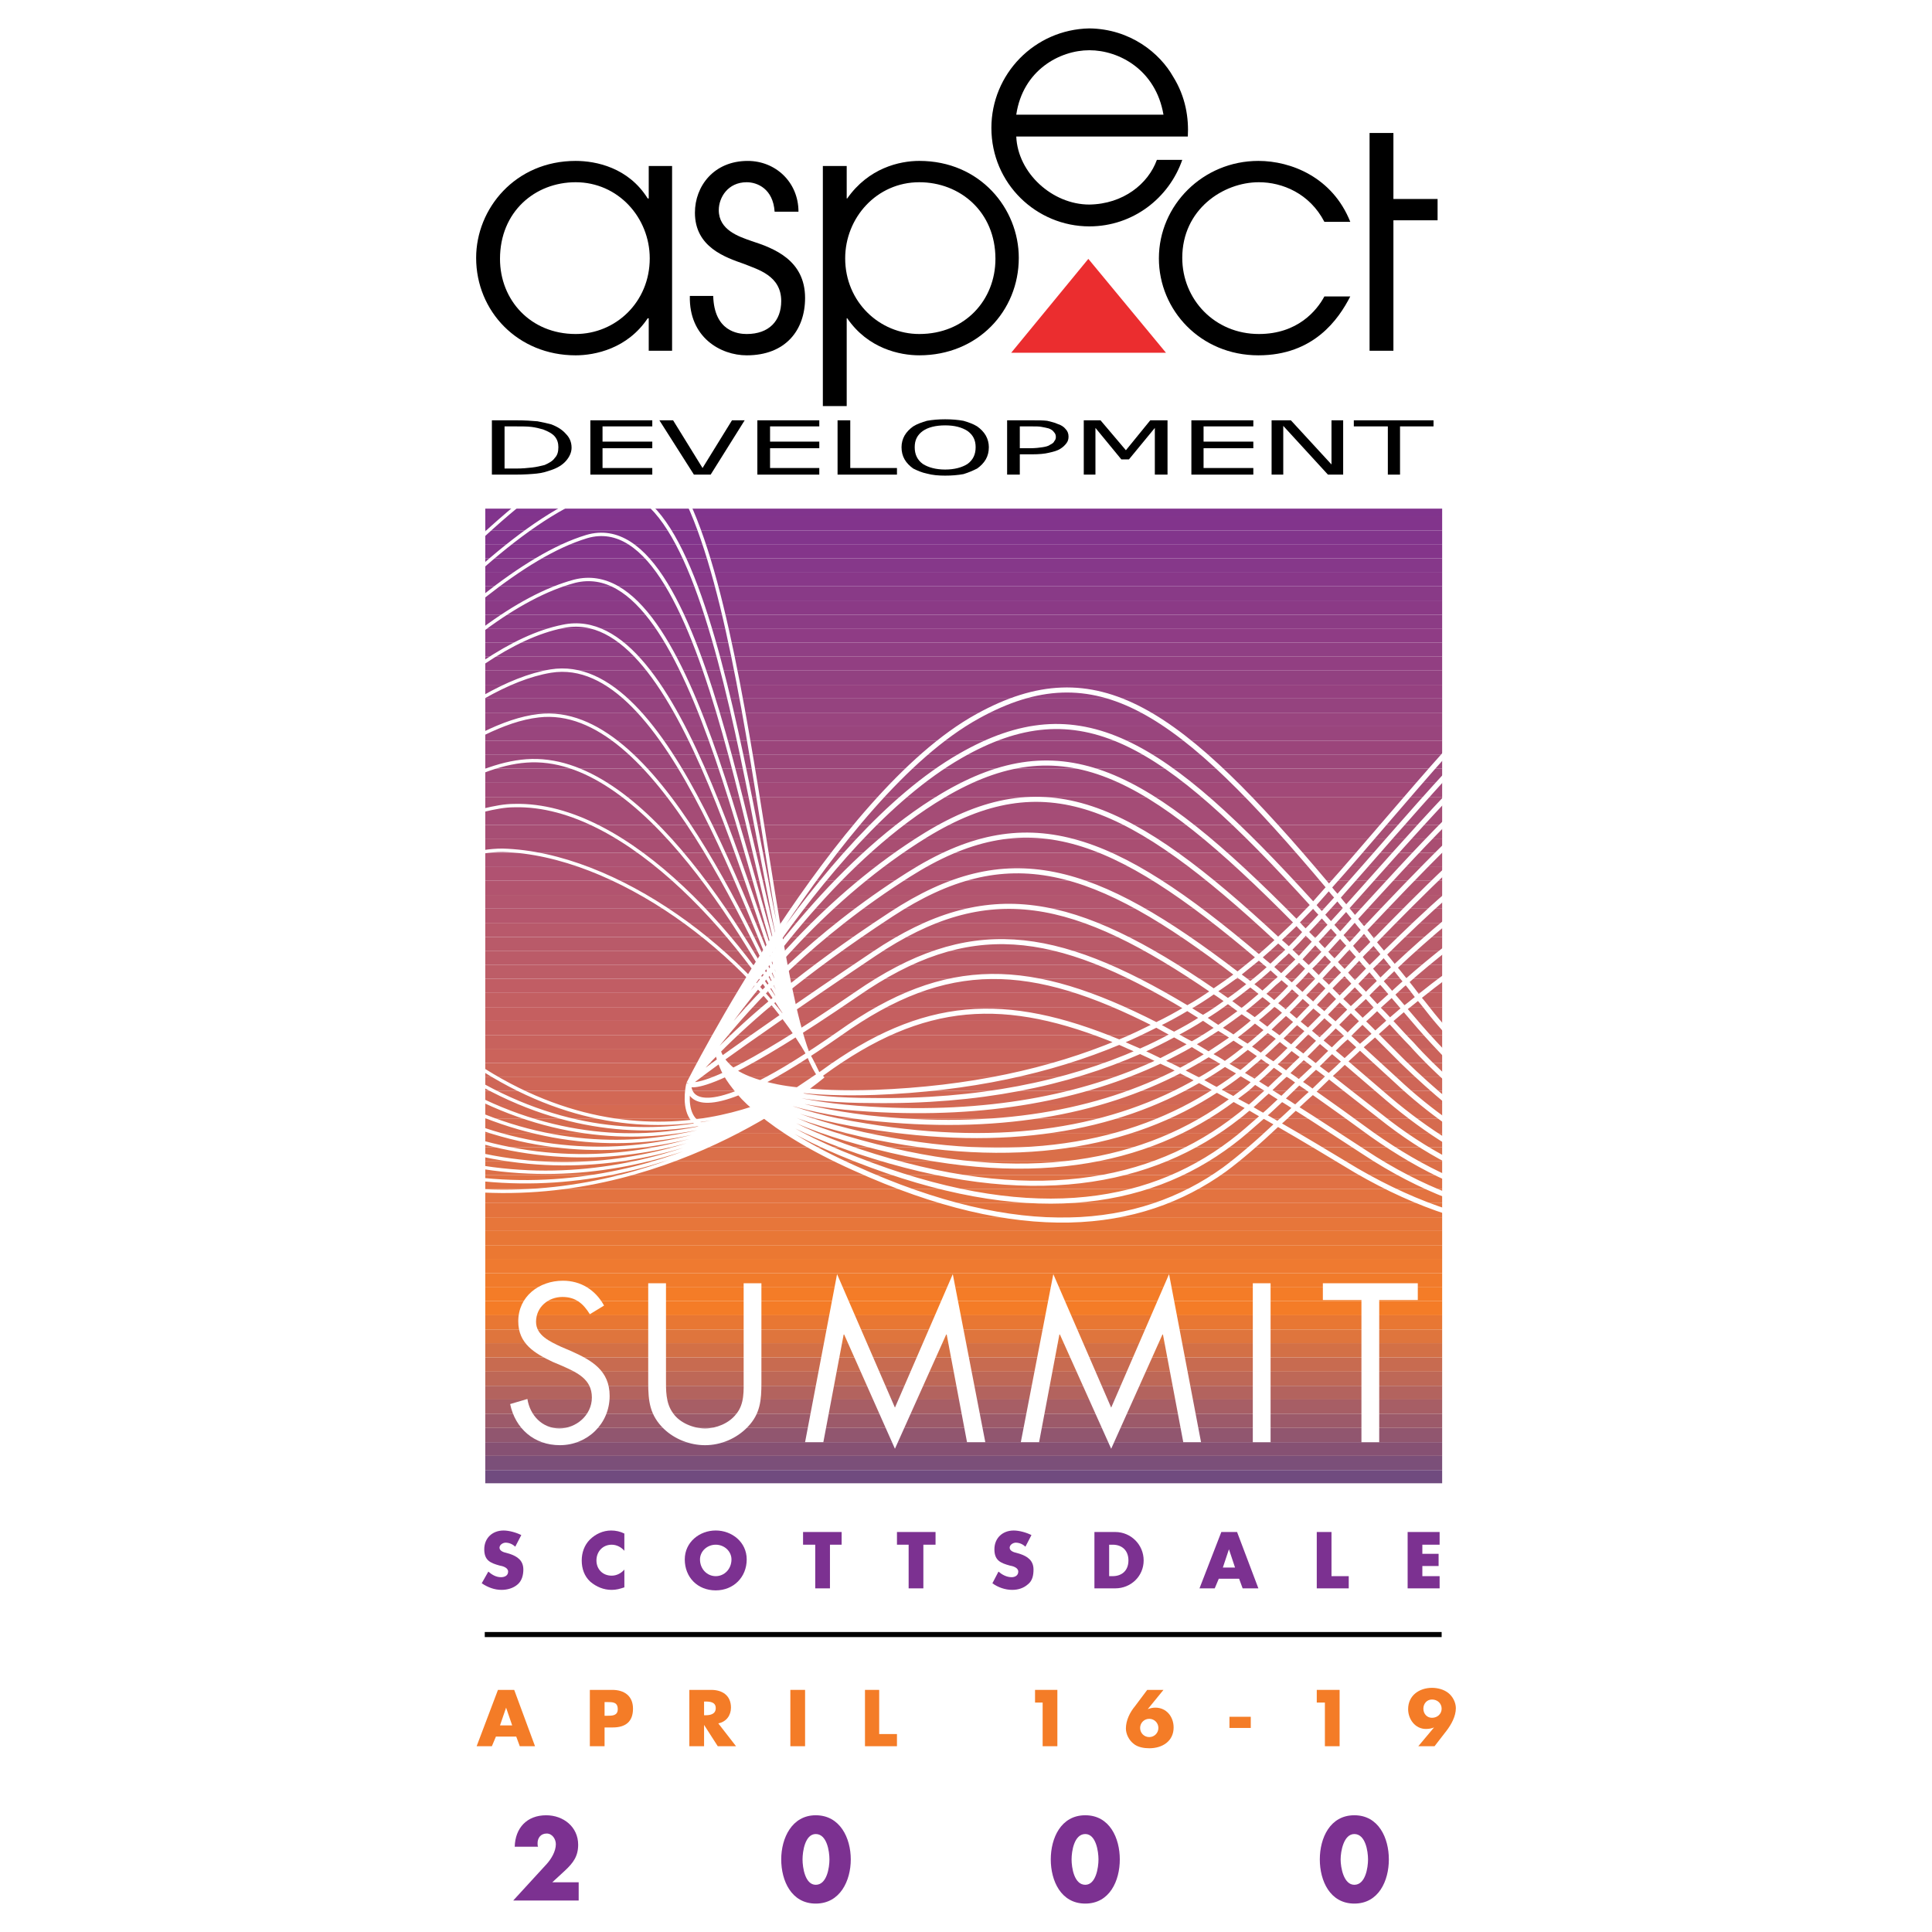 <?xml version="1.0" encoding="utf-8"?>
<!-- Generator: Adobe Illustrator 13.0.0, SVG Export Plug-In . SVG Version: 6.00 Build 14948)  -->
<!DOCTYPE svg PUBLIC "-//W3C//DTD SVG 1.0//EN" "http://www.w3.org/TR/2001/REC-SVG-20010904/DTD/svg10.dtd">
<svg version="1.0" id="Layer_1" xmlns="http://www.w3.org/2000/svg" xmlns:xlink="http://www.w3.org/1999/xlink" x="0px" y="0px"
	 width="192.756px" height="192.756px" viewBox="0 0 192.756 192.756" enable-background="new 0 0 192.756 192.756"
	 xml:space="preserve">
<g>
	<polygon fill-rule="evenodd" clip-rule="evenodd" fill="#FFFFFF" points="0,0 192.756,0 192.756,192.756 0,192.756 0,0 	"/>
	<polygon fill-rule="evenodd" clip-rule="evenodd" fill="#704B7F" points="143.884,146.67 48.416,146.67 48.416,147.986 
		143.884,147.986 143.884,146.67 	"/>
	<polygon fill-rule="evenodd" clip-rule="evenodd" fill="#7B4F79" points="48.416,146.67 143.884,146.67 143.884,145.252 
		48.416,145.252 48.416,146.67 	"/>
	<polygon fill-rule="evenodd" clip-rule="evenodd" fill="#865173" points="48.416,145.252 143.884,145.252 143.884,143.885 
		48.416,143.885 48.416,145.252 	"/>
	<polygon fill-rule="evenodd" clip-rule="evenodd" fill="#91566F" points="48.416,143.885 143.884,143.885 143.884,142.465 
		48.416,142.465 48.416,143.885 	"/>
	<polygon fill-rule="evenodd" clip-rule="evenodd" fill="#9C5A6A" points="48.416,142.465 143.884,142.465 143.884,141.047 
		48.416,141.047 48.416,142.465 	"/>
	<polygon fill-rule="evenodd" clip-rule="evenodd" fill="#A75E65" points="48.416,141.047 143.884,141.047 143.884,139.629 
		48.416,139.629 48.416,141.047 	"/>
	<polygon fill-rule="evenodd" clip-rule="evenodd" fill="#B3635E" points="48.416,139.629 143.884,139.629 143.884,138.262 
		48.416,138.262 48.416,139.629 	"/>
	<polygon fill-rule="evenodd" clip-rule="evenodd" fill="#BE6857" points="48.416,138.262 143.884,138.262 143.884,136.844 
		48.416,136.844 48.416,138.262 	"/>
	<polygon fill-rule="evenodd" clip-rule="evenodd" fill="#C86B50" points="48.416,136.844 143.884,136.844 143.884,135.426 
		48.416,135.426 48.416,136.844 	"/>
	<polygon fill-rule="evenodd" clip-rule="evenodd" fill="#D37046" points="48.416,135.426 143.884,135.426 143.884,134.008 
		48.416,134.008 48.416,135.426 	"/>
	<polygon fill-rule="evenodd" clip-rule="evenodd" fill="#DF753D" points="48.416,134.008 143.884,134.008 143.884,132.641 
		48.416,132.641 48.416,134.008 	"/>
	<polygon fill-rule="evenodd" clip-rule="evenodd" fill="#E87733" points="48.416,132.641 143.884,132.641 143.884,131.223 
		48.416,131.223 48.416,132.641 	"/>
	<polygon fill-rule="evenodd" clip-rule="evenodd" fill="#F47C27" points="48.416,131.223 143.884,131.223 143.884,129.805 
		48.416,129.805 48.416,131.223 	"/>
	<polygon fill-rule="evenodd" clip-rule="evenodd" fill="#F47C27" points="48.416,129.805 143.884,129.805 143.884,128.438 
		48.416,128.438 48.416,129.805 	"/>
	<polygon fill-rule="evenodd" clip-rule="evenodd" fill="#F17B2B" points="48.416,128.438 143.884,128.438 143.884,127.02 
		48.416,127.02 48.416,128.438 	"/>
	<polygon fill-rule="evenodd" clip-rule="evenodd" fill="#EF7A30" points="48.416,127.02 143.884,127.02 143.884,125.602 
		48.416,125.602 48.416,127.02 	"/>
	<polygon fill-rule="evenodd" clip-rule="evenodd" fill="#EB7832" points="48.416,125.602 143.884,125.602 143.884,124.232 
		48.416,124.232 48.416,125.602 	"/>
	<polygon fill-rule="evenodd" clip-rule="evenodd" fill="#E87736" points="48.416,124.232 143.884,124.232 143.884,122.814 
		48.416,122.814 48.416,124.232 	"/>
	<polygon fill-rule="evenodd" clip-rule="evenodd" fill="#E7763A" points="48.416,122.814 143.884,122.814 143.884,121.447 
		48.416,121.447 48.416,122.814 	"/>
	<polygon fill-rule="evenodd" clip-rule="evenodd" fill="#E4733D" points="48.416,121.447 143.884,121.447 143.884,120.029 
		48.416,120.029 48.416,121.447 	"/>
	<polygon fill-rule="evenodd" clip-rule="evenodd" fill="#E37340" points="48.416,120.029 143.884,120.029 143.884,118.611 
		48.416,118.611 48.416,120.029 	"/>
	<polygon fill-rule="evenodd" clip-rule="evenodd" fill="#E07144" points="48.416,118.611 143.884,118.611 143.884,117.244 
		48.416,117.244 48.416,118.611 	"/>
	<polygon fill-rule="evenodd" clip-rule="evenodd" fill="#DC6F48" points="48.416,117.244 143.884,117.244 143.884,115.826 
		48.416,115.826 48.416,117.244 	"/>
	<polygon fill-rule="evenodd" clip-rule="evenodd" fill="#DA6F49" points="48.416,115.826 143.884,115.826 143.884,114.459 
		48.416,114.459 48.416,115.826 	"/>
	<polygon fill-rule="evenodd" clip-rule="evenodd" fill="#D96D4C" points="48.416,114.459 143.884,114.459 143.884,113.041 
		48.416,113.041 48.416,114.459 	"/>
	<polygon fill-rule="evenodd" clip-rule="evenodd" fill="#D66B4F" points="48.416,113.041 143.884,113.041 143.884,111.623 
		48.416,111.623 48.416,113.041 	"/>
	<polygon fill-rule="evenodd" clip-rule="evenodd" fill="#D56A52" points="48.416,111.623 143.884,111.623 143.884,110.254 
		48.416,110.254 48.416,111.623 	"/>
	<polygon fill-rule="evenodd" clip-rule="evenodd" fill="#D26855" points="48.416,110.254 143.884,110.254 143.884,108.836 
		48.416,108.836 48.416,110.254 	"/>
	<polygon fill-rule="evenodd" clip-rule="evenodd" fill="#CF6657" points="48.416,108.836 143.884,108.836 143.884,107.469 
		48.416,107.469 48.416,108.836 	"/>
	<polygon fill-rule="evenodd" clip-rule="evenodd" fill="#CD6659" points="48.416,107.469 143.884,107.469 143.884,106.051 
		48.416,106.051 48.416,107.469 	"/>
	<polygon fill-rule="evenodd" clip-rule="evenodd" fill="#CB635B" points="48.416,106.051 143.884,106.051 143.884,104.633 
		48.416,104.633 48.416,106.051 	"/>
	<polygon fill-rule="evenodd" clip-rule="evenodd" fill="#C8625D" points="48.416,104.633 143.884,104.633 143.884,103.266 
		48.416,103.266 48.416,104.633 	"/>
	<polygon fill-rule="evenodd" clip-rule="evenodd" fill="#C7615F" points="48.416,103.266 143.884,103.266 143.884,101.848 
		48.416,101.848 48.416,103.266 	"/>
	<polygon fill-rule="evenodd" clip-rule="evenodd" fill="#C55F60" points="48.416,101.848 143.884,101.848 143.884,100.48 
		48.416,100.48 48.416,101.848 	"/>
	<polygon fill-rule="evenodd" clip-rule="evenodd" fill="#C35F62" points="48.416,100.48 143.884,100.48 143.884,99.062 
		48.416,99.062 48.416,100.48 	"/>
	<polygon fill-rule="evenodd" clip-rule="evenodd" fill="#C15D64" points="48.416,99.062 143.884,99.062 143.884,97.645 
		48.416,97.645 48.416,99.062 	"/>
	<polygon fill-rule="evenodd" clip-rule="evenodd" fill="#BD5D67" points="48.416,97.645 143.884,97.645 143.884,96.277 
		48.416,96.277 48.416,97.645 	"/>
	<polygon fill-rule="evenodd" clip-rule="evenodd" fill="#BB5B68" points="48.416,96.277 143.884,96.277 143.884,94.858 
		48.416,94.858 48.416,96.277 	"/>
	<polygon fill-rule="evenodd" clip-rule="evenodd" fill="#B95A69" points="48.416,94.858 143.884,94.858 143.884,93.491 
		48.416,93.491 48.416,94.858 	"/>
	<polygon fill-rule="evenodd" clip-rule="evenodd" fill="#B8596B" points="48.416,93.491 143.884,93.491 143.884,92.073 
		48.416,92.073 48.416,93.491 	"/>
	<polygon fill-rule="evenodd" clip-rule="evenodd" fill="#B5566D" points="48.416,92.073 143.884,92.073 143.884,90.655 
		48.416,90.655 48.416,92.073 	"/>
	<polygon fill-rule="evenodd" clip-rule="evenodd" fill="#B3566F" points="48.416,90.655 143.884,90.655 143.884,89.287 
		48.416,89.287 48.416,90.655 	"/>
	<polygon fill-rule="evenodd" clip-rule="evenodd" fill="#B2546F" points="48.416,89.287 143.884,89.287 143.884,87.87 
		48.416,87.87 48.416,89.287 	"/>
	<polygon fill-rule="evenodd" clip-rule="evenodd" fill="#B05271" points="48.416,87.87 143.884,87.87 143.884,86.502 
		48.416,86.502 48.416,87.87 	"/>
	<polygon fill-rule="evenodd" clip-rule="evenodd" fill="#AE5273" points="48.416,86.502 143.884,86.502 143.884,85.084 
		48.416,85.084 48.416,86.502 	"/>
	<polygon fill-rule="evenodd" clip-rule="evenodd" fill="#A94E72" points="48.416,85.084 143.884,85.084 143.884,83.666 
		48.416,83.666 48.416,85.084 	"/>
	<polygon fill-rule="evenodd" clip-rule="evenodd" fill="#A74E74" points="48.416,83.666 143.884,83.666 143.884,82.298 
		48.416,82.298 48.416,83.666 	"/>
	<polygon fill-rule="evenodd" clip-rule="evenodd" fill="#A54C76" points="48.416,82.298 143.884,82.298 143.884,80.88 
		48.416,80.88 48.416,82.298 	"/>
	<polygon fill-rule="evenodd" clip-rule="evenodd" fill="#A44C76" points="48.416,80.88 143.884,80.88 143.884,79.513 
		48.416,79.513 48.416,80.88 	"/>
	<polygon fill-rule="evenodd" clip-rule="evenodd" fill="#A24978" points="48.416,79.513 143.884,79.513 143.884,78.095 
		48.416,78.095 48.416,79.513 	"/>
	<polygon fill-rule="evenodd" clip-rule="evenodd" fill="#9E4979" points="48.416,78.095 143.884,78.095 143.884,76.676 
		48.416,76.676 48.416,78.095 	"/>
	<polygon fill-rule="evenodd" clip-rule="evenodd" fill="#9C477A" points="48.416,76.676 143.884,76.676 143.884,75.309 
		48.416,75.309 48.416,76.676 	"/>
	<polygon fill-rule="evenodd" clip-rule="evenodd" fill="#9B457B" points="48.416,75.309 143.884,75.309 143.884,73.891 
		48.416,73.891 48.416,75.309 	"/>
	<polygon fill-rule="evenodd" clip-rule="evenodd" fill="#99457D" points="48.416,73.891 143.884,73.891 143.884,72.473 
		48.416,72.473 48.416,73.891 	"/>
	<polygon fill-rule="evenodd" clip-rule="evenodd" fill="#99457F" points="48.416,72.473 143.884,72.473 143.884,71.105 
		48.416,71.105 48.416,72.473 	"/>
	<polygon fill-rule="evenodd" clip-rule="evenodd" fill="#95437F" points="48.416,71.105 143.884,71.105 143.884,69.688 
		48.416,69.688 48.416,71.105 	"/>
	<polygon fill-rule="evenodd" clip-rule="evenodd" fill="#954180" points="48.416,69.688 143.884,69.688 143.884,68.32 
		48.416,68.32 48.416,69.688 	"/>
	<polygon fill-rule="evenodd" clip-rule="evenodd" fill="#924181" points="48.416,68.32 143.884,68.32 143.884,66.902 
		48.416,66.902 48.416,68.32 	"/>
	<polygon fill-rule="evenodd" clip-rule="evenodd" fill="#923F82" points="48.416,66.902 143.884,66.902 143.884,65.484 
		48.416,65.484 48.416,66.902 	"/>
	<polygon fill-rule="evenodd" clip-rule="evenodd" fill="#903F84" points="48.416,65.484 143.884,65.484 143.884,64.116 
		48.416,64.116 48.416,65.484 	"/>
	<polygon fill-rule="evenodd" clip-rule="evenodd" fill="#8F3C85" points="48.416,64.116 143.884,64.116 143.884,62.698 
		48.416,62.698 48.416,64.116 	"/>
	<polygon fill-rule="evenodd" clip-rule="evenodd" fill="#8C3C85" points="48.416,62.698 143.884,62.698 143.884,61.331 
		48.416,61.331 48.416,62.698 	"/>
	<polygon fill-rule="evenodd" clip-rule="evenodd" fill="#8B3A86" points="48.416,61.331 143.884,61.331 143.884,59.913 
		48.416,59.913 48.416,61.331 	"/>
	<polygon fill-rule="evenodd" clip-rule="evenodd" fill="#893A87" points="48.416,59.913 143.884,59.913 143.884,58.495 
		48.416,58.495 48.416,59.913 	"/>
	<polygon fill-rule="evenodd" clip-rule="evenodd" fill="#883889" points="48.416,58.495 143.884,58.495 143.884,57.127 
		48.416,57.127 48.416,58.495 	"/>
	<polygon fill-rule="evenodd" clip-rule="evenodd" fill="#86388A" points="48.416,57.127 143.884,57.127 143.884,55.709 
		48.416,55.709 48.416,57.127 	"/>
	<polygon fill-rule="evenodd" clip-rule="evenodd" fill="#84358A" points="48.416,55.709 143.884,55.709 143.884,54.341 
		48.416,54.341 48.416,55.709 	"/>
	<polygon fill-rule="evenodd" clip-rule="evenodd" fill="#82358C" points="48.416,54.341 143.884,54.341 143.884,52.923 
		48.416,52.923 48.416,54.341 	"/>
	<polygon fill-rule="evenodd" clip-rule="evenodd" fill="#82348C" points="48.416,52.923 143.884,52.923 143.884,51.505 
		48.416,51.505 48.416,52.923 	"/>
	<polygon fill-rule="evenodd" clip-rule="evenodd" fill="#81348D" points="48.416,51.505 143.884,51.505 143.884,50.746 
		48.416,50.746 48.416,51.505 	"/>
	<polygon fill-rule="evenodd" clip-rule="evenodd" points="48.365,163.078 143.833,163.078 48.365,163.078 	"/>
	<polygon points="48.365,162.826 143.833,162.826 143.833,163.332 48.365,163.332 48.365,162.826 	"/>
	<path fill="none" stroke="#FFFFFF" stroke-width="0.506" stroke-miterlimit="2.613" d="M124.639,110.508
		c0.455,0.254,0.911,0.557,1.418,0.811 M121.396,108.736c0.558,0.303,1.114,0.607,1.672,0.91 M76.423,110.66
		c0.102-0.051,0.203-0.102,0.354-0.203 M127.475,112.129c2.481,1.418,5.064,2.988,7.85,4.66c3.141,1.822,6.18,3.189,9.167,4.152
		 M126.057,111.318c0.456,0.254,0.962,0.557,1.418,0.811 M77.538,110.053c-0.152,0.051-0.304,0.152-0.405,0.201 M124.639,110.508
		c-0.558-0.303-1.063-0.557-1.57-0.861 M78.449,109.496c-0.152,0.049-0.304,0.201-0.456,0.252 M68.725,108.127
		c0,0-1.874,7.445,7.09,2.836 M117.75,106.811c0.608,0.305,1.267,0.658,1.874,0.963 M115.775,105.85
		c0.658,0.303,1.316,0.607,1.975,0.961 M111.673,103.975c0.658,0.305,1.367,0.607,2.077,0.912 M79.563,108.736
		c-0.203,0.15-0.405,0.252-0.608,0.404 M119.624,107.773c0.608,0.303,1.165,0.658,1.772,0.963 M76.778,110.457
		c0.101-0.051,0.253-0.102,0.354-0.203 M77.538,110.053c0.152-0.102,0.304-0.203,0.456-0.305 M76.423,110.66
		c-0.101,0.051-0.203,0.102-0.304,0.152 M78.449,109.496c0.152-0.152,0.354-0.254,0.506-0.355 M75.815,110.963
		c0.102-0.049,0.203-0.1,0.304-0.15 M111.673,103.975c-11.396-4.709-19.499-4.305-29.628,3.09c-0.912,0.607-1.722,1.164-2.481,1.672
		 M113.75,104.887c0.658,0.303,1.316,0.607,2.025,0.963 M73.739,108.988c0.101,0,0.152,0,0.203-0.051 M123.777,107.064
		c-0.558-0.305-1.063-0.607-1.57-0.912 M115.37,102.254c-12.51-6.382-20.866-6.788-31.603,0.859c-3.343,2.33-5.875,3.9-7.901,4.914
		 M73.739,108.988c-5.369,2.178-5.014-0.861-5.014-0.861 M122.207,106.152c-0.506-0.354-1.063-0.658-1.62-0.963 M74.094,108.887
		c0.05-0.051,0.101-0.051,0.202-0.1 M118.915,104.178c0.558,0.354,1.114,0.658,1.672,1.012 M115.37,102.254
		c0.557,0.303,1.165,0.658,1.772,0.961 M74.955,108.482c-0.101,0.051-0.152,0.102-0.253,0.102 M117.143,103.215
		c0.558,0.305,1.165,0.658,1.772,0.963 M129.247,110.508c2.178,1.367,4.457,2.887,6.888,4.457c2.836,1.875,5.622,3.293,8.356,4.355
		 M74.499,108.686c0.05,0,0.152-0.051,0.203-0.102 M123.777,107.064c0.456,0.303,0.912,0.557,1.418,0.861 M75.512,108.229
		c-0.101,0.051-0.203,0.102-0.304,0.152 M74.499,108.686c-0.102,0.051-0.152,0.102-0.203,0.102 M75.866,108.027
		c-0.101,0.049-0.253,0.1-0.354,0.201 M73.942,108.938c0.05,0,0.101-0.051,0.152-0.051 M125.195,107.926
		c0.456,0.303,0.912,0.557,1.368,0.861 M127.88,109.646c0.456,0.254,0.911,0.559,1.367,0.861 M126.563,108.787
		c0.404,0.303,0.86,0.557,1.316,0.859 M74.955,108.482c0.101-0.051,0.152-0.102,0.253-0.102 M68.725,108.127
		c0,0,0.405,0.559,3.697-0.961 M72.422,107.166l0.05-0.051 M72.523,107.064l-0.051,0.051 M72.676,107.014
		c0.051,0,0.051,0,0.101-0.051 M72.625,107.064l0.051-0.051 M118.46,100.582c-13.32-8.002-21.829-9.117-32.971-1.418
		c-5.976,4.102-9.825,6.381-12.357,7.646 M73.03,106.861c0,0-0.051,0-0.102,0.051 M72.523,107.064h0.102 M72.777,106.963h0.051
		 M73.03,106.861c0.05-0.051,0.101-0.051,0.101-0.051 M72.828,106.963c0.051-0.051,0.101-0.051,0.101-0.051 M130.969,108.938
		c1.874,1.316,3.85,2.736,5.926,4.256c2.583,1.822,5.115,3.291,7.597,4.404 M124.486,104.43c-0.507-0.303-0.962-0.607-1.418-0.91
		 M127.069,106.203c0.456,0.305,0.861,0.607,1.267,0.912 M125.804,105.342c0.404,0.305,0.86,0.607,1.266,0.861 M124.486,104.43
		c0.456,0.305,0.861,0.609,1.317,0.912 M123.068,103.52c-0.507-0.355-1.013-0.658-1.52-0.963 M128.336,107.115
		c0.455,0.252,0.86,0.557,1.266,0.861 M121.549,102.557c-0.506-0.354-1.013-0.658-1.52-1.014 M118.46,100.582
		c0.506,0.303,1.013,0.658,1.569,0.961 M130.969,108.938c-0.455-0.354-0.911-0.658-1.367-0.961 M132.59,107.367
		c-0.456-0.303-0.861-0.658-1.316-0.961 M71.814,105.799L71.814,105.799 M131.273,106.406c-0.405-0.355-0.811-0.658-1.216-0.963
		 M128.842,104.531c0.405,0.305,0.811,0.609,1.216,0.912 M132.59,107.367c1.62,1.268,3.343,2.635,5.115,4.002
		c2.279,1.824,4.559,3.291,6.786,4.457 M71.814,105.799l0.051-0.051 M126.462,102.76c0.405,0.252,0.81,0.557,1.215,0.861
		 M68.725,108.127c0,0,0.709-0.607,3.089-2.328 M71.916,105.748v-0.051 M71.865,105.748L71.865,105.748 M127.677,103.621
		c0.354,0.303,0.76,0.607,1.165,0.91 M71.967,105.697h-0.051 M72.017,105.646L72.017,105.646 M71.967,105.697l0.05-0.051
		 M123.879,100.885c-0.456-0.354-0.912-0.658-1.368-1.012 M71.967,105.697L71.967,105.697 M71.865,105.748h0.051 M125.195,101.797
		c-0.405-0.305-0.861-0.607-1.316-0.912 M125.195,101.797c0.405,0.305,0.861,0.658,1.267,0.963 M72.017,105.646
		c2.685-1.926,7.344-5.217,15.194-10.484c11.396-7.648,20.005-5.774,33.882,3.748 M121.093,98.91
		c0.507,0.305,0.963,0.658,1.418,0.963 M134.16,105.9c-0.405-0.355-0.861-0.711-1.267-1.064 M128.285,101.037
		c0.354,0.254,0.709,0.607,1.114,0.912 M129.399,101.949c0.354,0.305,0.76,0.607,1.114,0.912 M124.74,98.201
		c-0.406-0.355-0.861-0.658-1.267-0.963 M71.612,104.887L71.612,104.887 M71.612,104.887L71.612,104.887 M71.612,104.836v0.051
		 M131.678,103.822c-0.404-0.303-0.759-0.658-1.164-0.961 M71.612,104.887L71.612,104.887 M71.663,104.836L71.663,104.836
		 M128.285,101.037c-0.405-0.354-0.76-0.658-1.165-0.912 M125.955,99.164c-0.405-0.355-0.811-0.658-1.215-0.963 M71.663,104.836
		c2.938-2.988,8.356-7.799,17.27-13.624c11.599-7.597,20.208-4.963,34.541,6.026 M132.894,104.836
		c-0.405-0.355-0.811-0.658-1.216-1.014 M71.612,104.836L71.612,104.836 M125.955,99.164c0.405,0.303,0.811,0.607,1.165,0.961
		 M71.612,104.887L71.612,104.887 M71.663,104.836L71.663,104.836 M71.612,104.836h0.051 M134.16,105.9
		c1.367,1.164,2.836,2.43,4.305,3.695c2.025,1.723,4.052,3.191,6.026,4.406 M68.725,108.127c0,0,0.811-1.164,2.887-3.24
		 M135.68,104.48c1.164,1.064,2.38,2.178,3.596,3.293c1.722,1.621,3.494,3.039,5.216,4.254 M133.248,102.254
		c-0.354-0.355-0.76-0.66-1.114-1.014 M71.561,104.229L71.561,104.229 M129.956,99.314c0.354,0.305,0.709,0.609,1.063,0.963
		 M134.464,103.367c-0.405-0.406-0.811-0.76-1.216-1.113 M71.561,104.229L71.561,104.229 M71.561,104.229L71.561,104.229
		 M126.766,96.479c0.354,0.304,0.709,0.659,1.063,0.962 M127.829,97.441c0.354,0.305,0.709,0.607,1.063,0.912 M135.68,104.48
		c-0.406-0.354-0.811-0.76-1.216-1.113 M71.511,104.229L71.511,104.229 M131.02,100.277c0.354,0.305,0.76,0.607,1.114,0.963
		 M68.725,108.127c0,0,0.912-1.52,2.786-3.898 M71.561,104.229L71.561,104.229 M71.511,104.229L71.511,104.229 M129.956,99.314
		c-0.354-0.303-0.709-0.658-1.063-0.961 M126.766,96.479c-0.405-0.304-0.811-0.658-1.165-0.962 M71.561,104.229h-0.05
		 M71.561,104.229c3.292-4.154,9.572-10.94,19.094-16.967c11.75-7.445,20.309-4.153,34.946,8.255 M71.511,104.229L71.511,104.229
		 M71.561,104.229L71.561,104.229 M127.525,93.795c0.354,0.304,0.709,0.608,1.063,0.962 M71.561,103.721L71.561,103.721
		 M71.561,103.721L71.561,103.721 M71.561,103.721L71.561,103.721 M71.561,103.721L71.561,103.721 M130.563,96.631
		c0.355,0.355,0.659,0.658,1.014,1.014 M135.933,101.898c-0.354-0.406-0.76-0.76-1.165-1.166 M71.561,103.721L71.561,103.721
		 M71.561,103.721L71.561,103.721 M71.561,103.721L71.561,103.721 M137.198,103.164c0.912,0.912,1.874,1.875,2.837,2.836
		c1.519,1.469,2.988,2.787,4.456,4.002 M129.602,95.719c-0.354-0.354-0.709-0.658-1.013-0.962 M71.561,103.721L71.561,103.721
		 M71.561,103.721c3.697-5.367,10.94-14.332,20.816-20.41c11.851-7.242,20.359-3.292,35.148,10.484 M137.198,103.164
		c-0.405-0.455-0.86-0.861-1.266-1.266 M129.602,95.719c0.304,0.304,0.658,0.608,0.962,0.912 M134.768,100.732
		c-0.354-0.354-0.709-0.709-1.114-1.062 M132.59,98.605c0.354,0.355,0.709,0.709,1.063,1.064 M131.577,97.645
		c0.354,0.303,0.709,0.658,1.013,0.961 M68.725,108.127c0,0,0.962-1.771,2.836-4.406 M71.663,103.164L71.663,103.164
		 M137.401,100.531c-0.354-0.406-0.76-0.811-1.114-1.217 M68.725,108.127c0,0,1.013-1.975,2.938-4.963 M134.16,97.037
		c0.304,0.354,0.658,0.709,1.013,1.113 M129.349,92.022C114.408,76.879,106,72.321,94.099,79.361
		c-10.078,5.976-18.283,17.321-22.436,23.803 M71.663,103.164L71.663,103.164 M136.287,99.314c-0.405-0.404-0.76-0.809-1.114-1.164
		 M71.663,103.164L71.663,103.164 M131.223,93.947c0.304,0.354,0.607,0.659,0.962,1.013 M71.663,103.164L71.663,103.164
		 M129.349,92.022c0.304,0.354,0.607,0.658,0.911,0.962 M132.185,94.959c0.304,0.355,0.607,0.659,0.962,1.013 M138.667,101.848
		c0.71,0.76,1.419,1.57,2.178,2.33c1.216,1.367,2.432,2.531,3.646,3.646 M138.667,101.848c-0.405-0.455-0.811-0.861-1.266-1.316
		 M133.146,95.973c0.304,0.354,0.659,0.709,1.014,1.064 M71.663,103.164L71.663,103.164 M130.26,92.984
		c0.354,0.355,0.659,0.659,0.963,0.962 M131.02,90.3c0.254,0.304,0.558,0.659,0.861,0.962 M135.629,95.466
		c0.304,0.405,0.658,0.811,1.013,1.165 M140.086,100.633c0.506,0.607,1.013,1.164,1.519,1.771c0.963,1.115,1.925,2.127,2.887,3.141
		 M68.725,108.127c0,0,12.611-24.411,27.096-32.717c11.902-6.837,20.208-1.621,35.199,14.89 M132.792,92.275
		c0.305,0.355,0.608,0.659,0.912,1.013 M131.881,91.263c0.304,0.354,0.607,0.658,0.911,1.013 M140.086,100.633
		c-0.405-0.457-0.811-0.963-1.216-1.418 M134.666,94.352c0.304,0.405,0.607,0.76,0.963,1.114 M138.87,99.215
		c-0.405-0.457-0.76-0.912-1.165-1.318 M133.704,93.289c0.304,0.354,0.607,0.709,0.962,1.063 M137.705,97.896
		c-0.354-0.455-0.709-0.859-1.063-1.266 M130.969,108.938c0.507-0.506,1.064-1.012,1.621-1.57 M134.16,105.9
		c0.506-0.457,1.013-0.912,1.52-1.42 M132.59,107.367c0.507-0.455,1.063-0.961,1.57-1.467 M135.68,104.48
		c0.506-0.455,1.013-0.859,1.519-1.316 M73.739,108.988c0.557,0.658,1.266,1.316,2.076,1.975 M141.504,99.518
		c0.304,0.355,0.607,0.709,0.911,1.115c0.658,0.859,1.367,1.67,2.076,2.48 M137.198,103.164c0.507-0.455,0.963-0.861,1.469-1.316
		 M135.173,91.668c0.304,0.405,0.607,0.76,0.911,1.114 M138.667,101.848c0.456-0.404,0.963-0.811,1.419-1.215 M144.491,97.238
		c-1.013,0.709-1.975,1.469-2.987,2.279 M71.764,102.912c0,0-0.051,0.1-0.102,0.252 M71.663,103.215L71.663,103.215
		 M129.247,110.508c0.557-0.506,1.114-1.062,1.722-1.57 M140.086,100.633c0.506-0.355,0.962-0.76,1.418-1.115 M71.612,104.887
		c-0.051-0.254-0.101-0.457-0.101-0.658 M71.612,104.887c0,0.303,0.102,0.607,0.203,0.912 M71.663,103.164v0.051 M68.725,108.127
		c0,0,14.536-28.817,28.818-36.667c11.901-6.584,20.106-0.709,35.047,17.068 M72.422,107.166c-0.304-0.508-0.456-0.963-0.608-1.367
		 M73.739,108.988c-0.557-0.658-1.013-1.266-1.317-1.822 M71.561,103.621v-0.051 M133.45,89.541
		c0.254,0.354,0.558,0.709,0.861,1.064 M71.561,103.57L71.561,103.57 M71.663,103.215L71.663,103.215 M132.59,88.528
		c0.253,0.354,0.557,0.709,0.86,1.013 M71.561,103.57c0.051-0.152,0.051-0.254,0.102-0.355 M71.561,103.57L71.561,103.57
		 M71.561,103.57L71.561,103.57 M71.561,103.57L71.561,103.57L71.561,103.57 M71.561,103.621v0.1 M137.047,93.998
		c-0.304-0.405-0.608-0.811-0.963-1.215 M71.663,103.215L71.663,103.215 M71.663,103.215L71.663,103.215 M139.123,96.53
		c-0.354-0.456-0.709-0.861-1.063-1.317 M140.288,97.947c-0.405-0.455-0.76-0.961-1.165-1.417 M71.663,103.215L71.663,103.215
		 M71.561,103.57L71.561,103.57 M134.312,90.604c0.304,0.354,0.558,0.708,0.861,1.063 M71.561,103.57L71.561,103.57 M71.561,103.721
		c0,0.152-0.05,0.305-0.05,0.508 M71.663,103.215L71.663,103.215 M129.247,110.508c-0.607,0.557-1.165,1.115-1.772,1.621
		 M140.288,97.947c0.405,0.508,0.811,1.014,1.216,1.57 M71.663,103.215L71.663,103.215 M137.047,93.998
		c0.354,0.405,0.658,0.81,1.013,1.215 M71.663,103.215L71.663,103.215 M127.475,112.129c-1.925,1.822-3.748,3.393-5.318,4.559
		c-8.508,6.127-20.41,7.344-36.92-0.152c-4.406-1.975-7.344-3.85-9.42-5.572 M71.561,103.57L71.561,103.57 M71.561,103.57v0.051
		 M71.663,103.215L71.663,103.215 M71.561,103.57L71.561,103.57 M71.561,103.57L71.561,103.57 M71.561,103.57L71.561,103.57
		 M71.663,103.215v-0.051 M71.663,103.215L71.663,103.215 M71.561,103.57L71.561,103.57 M71.814,105.799
		c-0.101-0.355-0.152-0.658-0.203-0.912 M71.663,103.215L71.663,103.215 M129.602,107.977c0.558-0.508,1.114-1.064,1.672-1.57
		 M131.273,106.406c0.557-0.506,1.063-1.064,1.62-1.57 M71.561,103.57L71.561,103.57 M126.057,111.318
		c0.607-0.506,1.215-1.113,1.823-1.672 M127.88,109.646c0.557-0.557,1.165-1.113,1.722-1.67 M134.464,103.367
		c0.456-0.506,0.962-0.963,1.469-1.469 M132.894,104.836c0.507-0.506,1.013-1.014,1.57-1.469 M73.942,108.938
		c-0.659-0.658-1.114-1.266-1.469-1.822 M71.663,103.215L71.663,103.215 M71.663,103.215L71.663,103.215 M71.561,103.57
		c0-0.051,0.051-0.152,0.051-0.203 M71.663,103.215L71.663,103.215 M71.663,103.215L71.663,103.215 M72.473,107.115
		c-0.304-0.457-0.506-0.912-0.658-1.316 M71.612,103.266l0.051-0.051 M71.561,103.57L71.561,103.57 M135.933,101.898
		c0.506-0.455,1.013-0.912,1.469-1.367 M73.942,108.938c0.557,0.607,1.266,1.217,2.177,1.875 M71.561,103.621v0.1 M126.057,111.318
		c-1.165,1.014-2.229,1.975-3.19,2.684c-8.61,6.533-20.664,8.256-37.428,1.672c-4.305-1.672-7.242-3.291-9.319-4.861
		 M71.511,104.229c0-0.203,0.05-0.355,0.05-0.508 M71.764,102.912c0,0-0.051,0.1-0.102,0.252 M71.612,103.367L71.612,103.367
		 M71.511,104.229c0,0.201,0.05,0.404,0.101,0.658 M71.612,103.266v0.051 M144.491,94.454c-1.418,1.114-2.836,2.279-4.203,3.494
		 M71.663,103.215L71.663,103.215 M138.87,99.215c0.456-0.406,0.911-0.861,1.418-1.268 M71.612,103.316v0.051 M137.401,100.531
		c0.506-0.457,0.962-0.861,1.469-1.316 M71.612,103.266L71.612,103.266 M72.523,107.064c-0.304-0.457-0.506-0.861-0.658-1.316
		 M74.094,108.887c0.608,0.559,1.367,1.166,2.33,1.773 M71.663,103.215L71.663,103.215 M131.678,103.822
		c0.507-0.506,1.064-1.012,1.57-1.568 M133.248,102.254c0.507-0.508,1.013-1.014,1.52-1.521 M134.768,100.732
		c0.506-0.455,1.013-0.961,1.52-1.418 M137.705,97.896c0.456-0.455,0.962-0.911,1.418-1.367 M128.336,107.115
		c0.557-0.559,1.114-1.115,1.722-1.672 M72.523,107.064c0.405,0.607,0.912,1.164,1.57,1.822 M71.663,103.215L71.663,103.215
		 M130.058,105.443c0.506-0.506,1.063-1.062,1.62-1.621 M144.491,91.769c-1.823,1.52-3.596,3.089-5.368,4.761 M71.612,103.367
		c0,0.051-0.051,0.152-0.051,0.203 M71.561,103.721v-0.15 M124.639,110.508c-0.405,0.305-0.709,0.607-1.063,0.861
		c-8.661,6.838-20.917,9.166-37.934,3.494c-4.153-1.418-7.141-2.836-9.218-4.203 M124.639,110.508
		c0.607-0.506,1.215-1.113,1.925-1.721 M71.612,104.887c-0.051-0.254-0.101-0.457-0.101-0.658 M126.563,108.787
		c0.557-0.559,1.164-1.115,1.772-1.672 M71.561,103.57L71.561,103.57 M71.561,103.57L71.561,103.57 M71.612,103.367v-0.102
		 M136.287,99.314c0.456-0.506,0.962-0.961,1.418-1.418 M71.561,103.57L71.561,103.57 M71.663,103.215L71.663,103.215
		 M71.561,103.57L71.561,103.57 M71.663,103.164v0.051 M71.561,103.57L71.561,103.57 M71.561,103.57L71.561,103.57 M71.663,103.215
		L71.663,103.215 M71.561,103.57L71.561,103.57 M71.865,105.748c-0.152-0.305-0.203-0.607-0.253-0.861 M71.663,103.215
		L71.663,103.215 M71.612,103.266l0.051-0.051 M71.561,103.721c0,0.152-0.05,0.305-0.05,0.508 M71.561,103.57L71.561,103.57
		 M71.764,102.912c0,0-0.051,0.1-0.102,0.252 M71.663,103.215L71.663,103.215 M71.561,103.721v-0.1 M72.625,107.064
		c-0.354-0.457-0.608-0.912-0.76-1.316 M71.561,103.57L71.561,103.57 M71.663,103.215L71.663,103.215 M71.561,103.57L71.561,103.57
		 M71.663,103.215L71.663,103.215 M71.561,103.57L71.561,103.57 M71.561,103.57L71.561,103.57 M71.764,102.912
		c0,0-0.051,0.1-0.102,0.252 M71.865,105.748c-0.101-0.305-0.203-0.607-0.253-0.861 M123.068,109.646
		c-8.66,6.484-20.714,8.914-37.174,4.355c-4.102-1.113-7.04-2.328-9.116-3.545 M74.296,108.787c0.659,0.557,1.469,1.113,2.482,1.67
		 M125.195,107.926c0.608-0.508,1.216-1.064,1.874-1.723 M71.561,103.621v-0.051l0,0 M71.663,103.215L71.663,103.215
		 M123.068,109.646c0.405-0.303,0.811-0.607,1.215-0.91c0.305-0.254,0.608-0.508,0.912-0.811 M71.561,103.721
		c0,0.152-0.05,0.305-0.05,0.508 M132.134,101.24c-0.557,0.557-1.114,1.113-1.62,1.621 M128.842,104.531
		c0.558-0.557,1.114-1.113,1.672-1.67 M133.653,99.67c-0.507,0.506-1.013,1.062-1.52,1.57 M144.491,89.186
		c-2.178,1.874-4.305,3.95-6.432,6.027 M128.842,104.531c-0.607,0.609-1.165,1.166-1.772,1.672 M71.663,103.215L71.663,103.215
		 M138.06,95.213c-0.456,0.506-0.963,0.962-1.418,1.418 M135.173,98.15c-0.507,0.506-1.013,1.014-1.52,1.52 M136.642,96.631
		c-0.507,0.507-0.962,1.014-1.469,1.52 M71.663,103.215L71.663,103.215 M71.612,103.266l0.051-0.051 M71.663,103.215L71.663,103.215
		 M71.663,103.164v0.051 M71.561,103.57L71.561,103.57 M72.625,107.064c0.405,0.557,0.912,1.113,1.671,1.723 M71.612,103.316v-0.051
		 M71.612,104.887c-0.051-0.254-0.101-0.457-0.101-0.658 M71.561,103.57L71.561,103.57 M71.561,103.57
		c0-0.051,0.051-0.152,0.051-0.203 M71.612,103.367v-0.051 M71.561,103.57L71.561,103.57 M72.676,107.014
		c0.456,0.557,1.013,1.113,1.823,1.672 M71.561,103.57L71.561,103.57 M71.561,103.621v0.1 M71.561,103.57L71.561,103.57
		 M129.399,101.949c-0.608,0.557-1.165,1.164-1.723,1.672 M131.02,100.277c-0.557,0.557-1.114,1.115-1.62,1.672 M72.676,107.014
		c-0.355-0.457-0.608-0.861-0.76-1.266 M135.629,95.466c-0.507,0.557-1.014,1.063-1.469,1.571 M132.59,98.605
		c-0.507,0.559-1.063,1.115-1.57,1.672 M123.777,107.064c0.405-0.305,0.811-0.658,1.216-1.014c0.253-0.201,0.557-0.455,0.811-0.709
		 M121.396,108.736c0.811-0.508,1.621-1.064,2.381-1.672 M71.561,103.57v0.051 M121.396,108.736
		c-8.508,5.57-20.005,7.799-35.3,4.457c-3.95-0.912-6.837-1.875-8.964-2.939 M74.499,108.686c0.709,0.557,1.57,1.062,2.633,1.568
		 M71.561,103.57L71.561,103.57 M71.612,104.887c-0.051-0.254-0.051-0.457-0.051-0.658 M71.561,103.57L71.561,103.57
		 M125.804,105.342c0.607-0.506,1.215-1.113,1.873-1.721 M134.16,97.037c-0.558,0.506-1.063,1.062-1.57,1.568 M71.561,103.57
		L71.561,103.57 M71.663,103.215L71.663,103.215 M71.561,103.57L71.561,103.57 M71.663,103.215L71.663,103.215 M71.663,103.164
		v0.051 M71.663,103.215L71.663,103.215 M144.491,86.603c-2.532,2.38-5.014,4.913-7.444,7.395 M71.916,105.748
		c-0.152-0.305-0.253-0.607-0.304-0.861 M71.663,103.215L71.663,103.215 M71.663,103.215L71.663,103.215 M71.663,103.215
		L71.663,103.215 M71.561,103.721c0,0.152,0,0.305,0,0.508 M71.663,103.215L71.663,103.215 M71.561,103.57
		c0.051-0.152,0.051-0.254,0.102-0.355 M135.629,95.466c0.455-0.507,0.962-0.962,1.418-1.469 M71.663,103.215L71.663,103.215
		 M71.764,102.912c0,0-0.051,0.1-0.102,0.252 M71.561,103.57v0.15 M71.663,103.164v0.051 M71.561,103.57L71.561,103.57
		 M71.663,103.215L71.663,103.215 M71.663,103.215c-0.051,0.102-0.051,0.203-0.102,0.355 M71.561,103.57L71.561,103.57
		 M71.663,103.215L71.663,103.215 M74.702,108.584c0.759,0.506,1.671,0.961,2.836,1.469 M71.663,103.215L71.663,103.215
		 M71.561,103.57L71.561,103.57 M71.561,103.57L71.561,103.57 M71.663,103.215L71.663,103.215 M71.561,103.57L71.561,103.57
		 M71.663,103.215L71.663,103.215 M71.663,103.215L71.663,103.215 M71.561,103.57L71.561,103.57 M71.561,103.57L71.561,103.57
		 M131.577,97.645c-0.558,0.557-1.063,1.113-1.621,1.67 M133.146,95.973c0.507-0.506,0.963-1.063,1.52-1.621 M124.486,104.43
		c-0.76,0.609-1.469,1.166-2.279,1.723 M72.777,106.963c-0.405-0.406-0.658-0.861-0.861-1.266 M71.916,105.697
		c-0.152-0.254-0.253-0.557-0.304-0.861 M119.624,107.773c0.912-0.506,1.772-1.064,2.583-1.621 M133.146,95.973
		c-0.557,0.557-1.063,1.114-1.569,1.672 M71.663,103.215L71.663,103.215 M144.491,84.122c-2.887,2.836-5.723,5.824-8.407,8.661
		 M71.764,102.912c0,0-0.051,0.1-0.102,0.252 M128.285,101.037c0.557-0.557,1.114-1.113,1.671-1.723 M134.666,94.352
		c0.456-0.506,0.963-1.013,1.418-1.57 M126.462,102.76c0.557-0.557,1.165-1.115,1.823-1.723 M72.777,106.963
		c0.456,0.557,1.063,1.113,1.925,1.621 M119.624,107.773c-8.356,4.861-19.245,6.887-33.274,4.559
		c-3.849-0.609-6.686-1.418-8.812-2.279 M71.561,103.57L71.561,103.57 M71.612,104.836c-0.051-0.203-0.051-0.406-0.051-0.607
		 M124.486,104.43c0.405-0.303,0.811-0.658,1.216-1.012c0.253-0.203,0.506-0.457,0.76-0.658 M71.561,103.721
		c0,0.152,0,0.305,0,0.508 M127.12,100.125c0.607-0.557,1.165-1.113,1.772-1.771 M71.561,103.57L71.561,103.57 M71.663,103.215
		L71.663,103.215 M71.561,103.57L71.561,103.57 M71.967,105.697c0.202,0.404,0.456,0.811,0.861,1.266 M71.561,103.57L71.561,103.57
		 M144.491,81.741c-3.241,3.241-6.381,6.736-9.318,9.927 M71.663,103.215L71.663,103.215 M71.561,103.57L71.561,103.57
		 M71.663,103.164v0.051 M71.612,103.266v0.051 M71.561,103.621v0.1 M71.612,103.316v0.051 M71.612,103.367
		c0,0.051-0.051,0.152-0.051,0.203 M71.561,103.721c0,0.152,0,0.305,0,0.508 M71.612,104.836c-0.051-0.203-0.051-0.406-0.051-0.607
		 M71.561,103.57v0.051 M71.561,103.57L71.561,103.57 M72.828,106.963c0.506,0.506,1.215,1.014,2.127,1.52 M132.185,94.959
		c0.507-0.557,1.013-1.114,1.52-1.671 M130.563,96.631c-0.557,0.607-1.113,1.215-1.671,1.723 M71.663,103.215L71.663,103.215
		 M125.195,101.797c0.405-0.305,0.811-0.658,1.216-1.014c0.253-0.201,0.506-0.455,0.709-0.658 M71.663,103.215L71.663,103.215
		 M71.764,102.912c0,0-0.051,0.1-0.102,0.252 M117.75,106.811c0.963-0.506,1.925-1.062,2.837-1.621 M71.561,103.57L71.561,103.57
		 M130.563,96.631c0.558-0.506,1.063-1.063,1.621-1.671 M71.663,103.215L71.663,103.215 M71.663,103.215l-0.051,0.051
		 M74.955,108.482c0.811,0.455,1.823,0.861,3.039,1.266 M120.587,105.189c0.86-0.557,1.671-1.113,2.481-1.67 M125.195,101.797
		c-0.658,0.607-1.418,1.164-2.127,1.723 M117.75,106.811c-8.103,4.203-18.333,6.129-31.197,4.711
		c-3.697-0.457-6.483-1.064-8.56-1.773 M71.561,103.57L71.561,103.57 M71.967,105.697c-0.152-0.305-0.253-0.557-0.355-0.861
		 M135.173,91.668c-0.507,0.557-0.963,1.114-1.469,1.621 M71.561,103.57L71.561,103.57 M121.549,102.557
		c-0.861,0.557-1.722,1.113-2.634,1.621 M75.208,108.381c0.861,0.406,1.924,0.76,3.241,1.115 M125.955,99.164
		c-0.658,0.557-1.367,1.164-2.076,1.721 M115.775,105.85c1.063-0.559,2.127-1.064,3.14-1.672 M121.549,102.557
		c0.811-0.557,1.57-1.113,2.33-1.672 M71.967,105.697c0.202,0.354,0.557,0.811,0.962,1.215 M115.775,105.85
		c-7.749,3.646-17.271,5.52-28.97,4.811c-3.545-0.203-6.28-0.658-8.356-1.164 M71.612,103.266l0.051-0.051 M125.955,99.164
		c0.405-0.355,0.811-0.709,1.165-1.064c0.253-0.203,0.507-0.404,0.709-0.658 M132.792,92.275c0.507-0.557,1.014-1.114,1.52-1.671
		 M144.491,79.361c-3.596,3.798-7.039,7.749-10.18,11.244 M129.602,95.719c-0.607,0.608-1.215,1.165-1.772,1.722 M72.929,106.912
		c0.557,0.455,1.266,0.963,2.279,1.469 M129.602,95.719c0.507-0.557,1.063-1.165,1.621-1.772 M71.663,103.215L71.663,103.215
		 M132.792,92.275c-0.557,0.557-1.063,1.165-1.569,1.671 M71.663,104.836c-0.102-0.203-0.102-0.406-0.102-0.607 M71.612,103.367
		c0,0.051-0.051,0.152-0.051,0.203 M71.764,102.961c-0.051,0-0.051,0.102-0.102,0.203 M71.612,103.266v0.051 M71.612,103.316v0.051
		 M71.764,102.912v0.049 M71.561,103.57L71.561,103.57 M71.561,103.57L71.561,103.57 M71.561,103.57L71.561,103.57 M71.663,103.215
		L71.663,103.215 M71.663,103.164v0.051 M71.561,103.57L71.561,103.57 M71.967,105.697c-0.152-0.305-0.253-0.607-0.304-0.861
		 M71.561,103.57L71.561,103.57 M71.561,104.229c0-0.203,0-0.355,0-0.508 M71.561,103.57L71.561,103.57 M71.663,103.215
		L71.663,103.215 M71.561,103.721v-0.1 M71.663,103.215L71.663,103.215 M71.561,103.621v-0.051 M71.663,103.215L71.663,103.215
		 M122.511,99.873c-0.81,0.607-1.62,1.164-2.481,1.67 M73.03,106.861c0.607,0.455,1.418,0.912,2.481,1.367 M71.561,104.229
		c0-0.203,0-0.355,0-0.508 M71.561,103.57L71.561,103.57 M144.491,77.082c-3.95,4.305-7.698,8.711-11.041,12.459 M131.881,91.263
		c0.506-0.557,1.013-1.114,1.569-1.722 M71.561,103.721v-0.15 M120.029,101.543c-0.911,0.609-1.924,1.166-2.887,1.672
		 M72.017,105.646c-0.203-0.254-0.304-0.557-0.354-0.811 M71.663,103.164c0.051-0.102,0.051-0.203,0.102-0.203 M71.663,103.215
		L71.663,103.215 M124.74,98.201c0.709-0.557,1.367-1.114,2.025-1.722 M71.561,103.57c0-0.051,0.051-0.152,0.051-0.203
		 M130.26,92.984c-0.557,0.659-1.114,1.216-1.671,1.773 M126.766,96.479c0.354-0.354,0.709-0.658,1.063-1.013
		c0.253-0.203,0.507-0.456,0.76-0.709 M71.663,103.215l-0.051,0.102 M71.663,103.215v-0.051 M122.511,99.873
		c0.76-0.508,1.52-1.115,2.229-1.672 M113.75,104.887c1.164-0.506,2.278-1.064,3.393-1.672 M71.663,103.215L71.663,103.215
		 M71.764,102.912v0.049 M71.663,103.215L71.663,103.215 M130.26,92.984c0.558-0.557,1.063-1.114,1.621-1.722 M71.663,104.836
		c-0.051-0.203-0.102-0.406-0.102-0.607 M71.663,103.215L71.663,103.215 M113.75,104.887c-7.344,3.24-16.156,5.064-26.742,4.912
		c-3.342,0-5.976-0.254-8.053-0.658 M71.663,103.215L71.663,103.215 M71.663,103.215L71.663,103.215 M71.561,103.57L71.561,103.57
		 M71.612,103.316L71.612,103.316 M71.561,103.57L71.561,103.57 M71.612,103.367v-0.051 M71.561,103.57L71.561,103.57
		 M72.017,105.646c0.203,0.404,0.557,0.811,1.013,1.215 M71.612,103.367L71.612,103.367 M71.561,103.57L71.561,103.57
		 M78.956,109.141c-1.367-0.254-2.481-0.557-3.444-0.912 M71.561,103.57L71.561,103.57L71.561,103.57 M71.663,103.215
		L71.663,103.215 M71.561,103.57L71.561,103.57 M71.663,103.215L71.663,103.215 M71.561,103.57L71.561,103.57 M73.131,106.811
		c0.659,0.457,1.52,0.861,2.735,1.217 M118.46,100.582c-1.014,0.607-2.026,1.164-3.09,1.672 M115.37,102.254
		c-1.216,0.607-2.431,1.215-3.697,1.721 M71.561,103.57L71.561,103.57 M72.017,105.646c0.253,0.354,0.608,0.76,1.114,1.164
		 M71.561,103.57L71.561,103.57 M111.673,103.975c-6.888,2.887-14.94,4.66-24.411,5.014c-3.14,0.102-5.673,0-7.698-0.252
		 M79.563,108.736c-1.469-0.152-2.685-0.406-3.697-0.709 M71.561,103.57L71.561,103.57 M71.663,103.215L71.663,103.215
		 M71.663,103.215L71.663,103.215 M71.561,103.57L71.561,103.57 M71.561,103.57L71.561,103.57 M71.663,103.215L71.663,103.215
		 M71.561,103.57L71.561,103.57 M71.561,103.57L71.561,103.57 M71.663,103.215L71.663,103.215 M131.02,90.3
		c0.507-0.557,1.014-1.165,1.57-1.772 M71.663,104.836c-0.051-0.203-0.102-0.406-0.102-0.607 M125.601,95.517
		c0.658-0.558,1.316-1.165,1.925-1.722 M118.46,100.582c0.911-0.508,1.772-1.064,2.633-1.672 M71.764,102.912
		c0,0-0.051,0.1-0.102,0.252 M71.663,103.215L71.663,103.215 M129.349,92.022c-0.254,0.304-0.558,0.557-0.811,0.81
		c-0.304,0.304-0.658,0.608-1.013,0.962 M125.601,95.517c-0.709,0.557-1.418,1.165-2.127,1.721 M72.017,105.646
		c-0.152-0.305-0.304-0.557-0.354-0.811 M121.093,98.91c0.811-0.557,1.621-1.113,2.381-1.672 M71.561,103.721
		c0,0.152,0,0.305,0,0.508 M71.663,103.215c-0.051,0.102-0.051,0.203-0.102,0.355 M71.561,103.721v-0.15 M71.663,103.215
		L71.663,103.215 M144.491,74.853c-4.305,4.812-8.356,9.724-11.901,13.675 M129.349,92.022c0.506-0.507,1.063-1.114,1.671-1.722
		 M71.663,103.215v-0.051"/>
	<path fill="none" stroke="#FFFFFF" stroke-width="0.338" stroke-miterlimit="2.613" d="M82.146,107.367
		c0,0-14.333,12.359-33.882,11.447 M82.146,107.367c0,0-14.435,12.258-33.882,10.332 M82.146,107.367
		c0,0-14.536,12.105-33.882,9.117 M82.146,107.367c0,0-14.637,11.953-33.882,7.902 M82.146,107.367c0,0-14.738,11.801-33.882,6.635
		 M82.146,107.367c0,0-14.839,11.65-33.882,5.318 M82.146,107.367c0,0-14.94,11.498-33.882,3.951 M82.146,107.367
		c0,0-15.042,11.346-33.882,2.482 M82.146,107.367c0,0-15.194,11.143-33.882,0.963 M81.741,107.367
		c-0.152-0.354-0.354-0.76-0.557-1.113 M80.678,105.291v0.051 M80.728,105.393c0,0.051,0.051,0.051,0.051,0.102 M80.83,105.545
		c0,0.051,0.051,0.102,0.051,0.152 M80.88,105.697c0.05,0.102,0.101,0.152,0.152,0.252 M80.779,105.494c0,0,0,0.051,0.051,0.051
		 M81.032,105.949c0.051,0.102,0.101,0.203,0.152,0.305 M80.678,105.342l0.05,0.051 M81.741,107.367c0,0-14.991,10.99-33.477-0.607
		 M80.678,105.291c-5.824-10.179-19.246-20.157-30.54-20.46c-0.608,0-1.266,0.051-1.874,0.152 M80.576,105.039L80.576,105.039
		 M80.576,105.09v-0.051 M80.576,105.09L80.576,105.09 M80.576,105.039L80.576,105.039 M80.576,105.039L80.576,105.039
		 M81.741,107.367c-0.354-0.76-0.709-1.518-1.165-2.277 M80.576,105.039L80.576,105.039 M80.576,105.039
		C74.854,94.301,62.698,80.07,51.303,80.374c-0.962,0-1.975,0.203-3.039,0.456 M80.576,105.039L80.576,105.039 M80.576,105.039
		L80.576,105.039 M80.576,105.039c-5.622-11.092-16.511-29.983-28.058-29.122c-1.368,0.101-2.786,0.456-4.254,1.013 M80.576,105.039
		L80.576,105.039 M80.576,105.039L80.576,105.039 M80.576,105.039L80.576,105.039 M81.741,107.367
		c-0.152-0.354-0.354-0.709-0.557-1.113 M80.576,105.09v-0.051 M80.576,105.039L80.576,105.039 M81.184,106.254
		c-0.203-0.404-0.405-0.76-0.608-1.164 M80.576,105.039L80.576,105.039 M81.741,107.367c-0.253-0.455-0.456-0.91-0.709-1.418
		 M80.576,105.039L80.576,105.039 M80.576,105.039L80.576,105.039 M80.576,105.039v0.051 M80.576,105.039L80.576,105.039
		 M81.032,105.949c-0.152-0.303-0.304-0.607-0.456-0.859 M80.576,105.039L80.576,105.039 M80.576,105.039
		C75.056,93.643,65.433,70.042,53.734,71.41c-1.772,0.202-3.596,0.861-5.47,1.772 M80.576,105.039L80.576,105.039 M80.576,105.039
		L80.576,105.039 M48.264,69.536c2.33-1.317,4.558-2.229,6.685-2.583c11.851-1.925,20.208,26.336,25.627,38.086 M80.576,105.039
		L80.576,105.039 M80.88,105.697c-0.102-0.203-0.203-0.406-0.304-0.658 M81.741,107.367c-0.253-0.506-0.557-1.062-0.861-1.67
		 M80.576,105.039L80.576,105.039 M80.576,105.039L80.576,105.039 M80.576,105.039L80.576,105.039 M80.576,105.039L80.576,105.039
		 M80.576,105.039L80.576,105.039 M81.741,107.367c-0.304-0.506-0.608-1.113-0.912-1.822 M48.264,66.091
		c2.735-1.823,5.369-3.089,7.901-3.596c11.952-2.532,19.093,30.438,24.411,42.543 M80.576,105.039L80.576,105.039 M80.576,105.039
		L80.576,105.039 M80.83,105.545c-0.102-0.152-0.152-0.305-0.253-0.506 M80.576,105.039L80.576,105.039L80.576,105.039
		 M80.576,105.039L80.576,105.039 M80.779,105.494c-0.051-0.152-0.152-0.305-0.203-0.455 M80.576,105.039L80.576,105.039
		 M80.576,105.039L80.576,105.039 M81.741,107.367c-0.304-0.506-0.658-1.164-0.962-1.873 M48.264,62.749
		c3.14-2.329,6.229-4,9.066-4.76c12.155-3.039,17.979,34.591,23.246,47.051 M80.576,105.039L80.576,105.039 M80.576,105.039
		L80.576,105.039 M48.264,59.508c3.596-2.836,7.091-5.014,10.281-5.977c12.307-3.596,16.865,38.744,22.031,51.508 M80.576,105.039
		L80.576,105.039 M80.576,105.039L80.576,105.039 M80.576,105.039c0.051,0.102,0.102,0.252,0.152,0.354 M80.576,105.039
		L80.576,105.039 M81.741,107.367c-0.354-0.506-0.658-1.164-1.013-1.975 M80.576,105.039L80.576,105.039 M48.264,56.418
		c4.001-3.495,7.901-6.179,11.497-7.344c12.459-4.153,15.751,42.847,20.815,55.965 M80.576,105.039L80.576,105.039 M80.576,105.039
		L80.576,105.039 M80.576,105.039L80.576,105.039 M80.576,105.039L80.576,105.039 M80.576,105.039
		c0.051,0.102,0.102,0.201,0.102,0.303 M80.678,105.342c0.354,0.861,0.709,1.52,1.063,2.025 M80.576,105.039L80.576,105.039
		 M80.576,105.039L80.576,105.039 M80.576,105.039L80.576,105.039 M80.576,105.039L80.576,105.039 M80.576,105.039L80.576,105.039
		 M80.576,105.039L80.576,105.039 M80.576,105.039L80.576,105.039 M80.576,105.039L80.576,105.039 M80.576,105.039
		c0.051,0.102,0.051,0.201,0.102,0.252 M80.678,105.291c0.354,0.912,0.709,1.57,1.063,2.076 M48.264,53.379
		c4.406-4.052,8.762-7.293,12.712-8.762c12.56-4.761,14.637,46.949,19.6,60.421"/>
	<path fill-rule="evenodd" clip-rule="evenodd" fill="#FFFFFF" d="M58.849,131.121c-0.658-1.064-1.418-1.723-2.735-1.723
		c-1.418,0-2.633,1.014-2.633,2.482c0,1.367,1.418,1.975,2.481,2.482l1.063,0.455c2.026,0.912,3.799,1.924,3.799,4.457
		c0,2.785-2.229,4.912-4.964,4.912c-2.583,0-4.457-1.672-4.963-4.102l1.722-0.508c0.253,1.621,1.469,2.938,3.191,2.938
		c1.671,0,3.241-1.316,3.241-3.088c0-1.824-1.469-2.482-2.938-3.141l-0.962-0.406c-1.823-0.859-3.444-1.822-3.444-4.051
		c0-2.482,2.077-4.051,4.457-4.051c1.772,0,3.241,0.91,4.102,2.48L58.849,131.121L58.849,131.121z"/>
	<path fill-rule="evenodd" clip-rule="evenodd" fill="#FFFFFF" d="M66.446,137.502c0,1.166-0.051,2.482,0.709,3.496
		c0.658,0.961,2.026,1.518,3.19,1.518c1.114,0,2.381-0.506,3.089-1.418c0.861-1.012,0.76-2.379,0.76-3.596v-9.471h1.772v9.928
		c0,1.721-0.101,3.088-1.367,4.406c-1.114,1.164-2.684,1.822-4.254,1.822c-1.52,0-3.039-0.607-4.102-1.621
		c-1.418-1.367-1.57-2.785-1.57-4.607v-9.928h1.773V137.502L66.446,137.502z"/>
	<polygon fill-rule="evenodd" clip-rule="evenodd" fill="#FFFFFF" points="83.514,127.121 89.288,140.439 95.061,127.121 
		98.303,143.885 96.479,143.885 94.453,133.146 94.402,133.146 89.288,144.543 84.223,133.146 84.172,133.146 82.146,143.885 
		80.323,143.885 83.514,127.121 	"/>
	<polygon fill-rule="evenodd" clip-rule="evenodd" fill="#FFFFFF" points="105.089,127.121 110.863,140.439 116.637,127.121 
		119.827,143.885 118.055,143.885 116.028,133.146 115.978,133.146 110.863,144.543 105.747,133.146 105.696,133.146 
		103.671,143.885 101.848,143.885 105.089,127.121 	"/>
	<polygon fill-rule="evenodd" clip-rule="evenodd" fill="#FFFFFF" points="124.993,128.031 126.766,128.031 126.766,143.885 
		124.993,143.885 124.993,128.031 	"/>
	<polygon fill-rule="evenodd" clip-rule="evenodd" fill="#FFFFFF" points="137.604,143.885 135.831,143.885 135.831,129.703 
		131.982,129.703 131.982,128.031 141.453,128.031 141.453,129.703 137.604,129.703 137.604,143.885 	"/>
	<path fill-rule="evenodd" clip-rule="evenodd" d="M118.51,13.622c0.102-1.823-0.202-3.95-1.469-5.976
		c-1.316-2.33-4.254-4.761-8.356-4.812c-5.47,0.102-9.774,4.558-9.774,9.927c0,5.571,4.508,9.825,9.774,9.825
		c4.355,0,7.952-2.836,9.269-6.635h-2.532c-0.861,2.38-3.343,4.406-6.736,4.457c-3.697,0-7.141-3.14-7.293-6.787H118.51
		L118.51,13.622z M101.392,11.444c0.658-4.457,4.355-6.432,7.293-6.432c2.988,0,6.635,1.976,7.395,6.432H101.392L101.392,11.444z"/>
	<path fill-rule="evenodd" clip-rule="evenodd" d="M67.054,16.56h-2.33v3.242h-0.101c-1.925-3.09-5.166-3.748-7.192-3.748
		c-6.027,0-9.927,4.761-9.927,9.673c0,5.318,4.153,9.724,9.927,9.724c1.924,0,5.166-0.658,7.192-3.697h0.101v3.241h2.33V16.56
		L67.054,16.56z M49.885,25.828c0-4.71,3.495-7.647,7.546-7.647c4.254,0,7.394,3.545,7.394,7.597c0,4.355-3.393,7.546-7.394,7.546
		C52.923,33.323,49.885,29.93,49.885,25.828L49.885,25.828z"/>
	<path fill-rule="evenodd" clip-rule="evenodd" d="M68.826,29.525c-0.101,4.153,3.09,5.926,5.673,5.926
		c3.899,0,5.824-2.532,5.824-5.723c0-3.798-3.14-4.963-5.318-5.672c-1.317-0.456-3.292-1.114-3.292-3.089
		c0-1.266,0.912-2.786,2.786-2.786c1.063,0,2.633,0.659,2.785,2.938h2.38c0-2.938-2.279-5.064-5.064-5.064
		c-3.393,0-5.267,2.532-5.267,5.166c0,3.444,3.039,4.457,4.913,5.115c1.368,0.557,3.697,1.165,3.697,3.697
		c0,1.975-1.215,3.292-3.443,3.292c-0.861,0-3.242-0.253-3.343-3.798H68.826L68.826,29.525z"/>
	<path fill-rule="evenodd" clip-rule="evenodd" d="M82.096,40.515h2.38v-8.762h0.051c2.077,3.039,5.267,3.697,7.191,3.697
		c5.825,0,9.927-4.406,9.927-9.724c0-4.913-3.85-9.673-9.927-9.673c-1.975,0-5.064,0.709-7.191,3.748h-0.051V16.56h-2.38V40.515
		L82.096,40.515z M99.315,25.828c0,4.103-3.039,7.496-7.597,7.496c-3.95,0-7.394-3.19-7.394-7.546c0-4.052,3.14-7.597,7.394-7.597
		C95.77,18.18,99.315,21.118,99.315,25.828L99.315,25.828z"/>
	<path fill-rule="evenodd" clip-rule="evenodd" d="M132.134,29.576c-0.76,1.418-2.684,3.748-6.533,3.748
		c-4.406,0-7.647-3.444-7.647-7.597c0-4.811,4.052-7.546,7.647-7.546c2.33,0,5.064,1.114,6.533,3.951h2.583
		c-1.772-4.457-5.926-6.078-9.167-6.078c-5.521,0-9.927,4.406-9.927,9.724c0,5.166,4.153,9.673,9.927,9.673
		c5.521,0,8.002-3.596,9.167-5.875H132.134L132.134,29.576z"/>
	<polygon fill-rule="evenodd" clip-rule="evenodd" points="136.642,34.995 139.021,34.995 139.021,21.979 143.428,21.979 
		143.428,19.852 139.021,19.852 139.021,13.268 136.642,13.268 136.642,34.995 	"/>
	<path fill-rule="evenodd" clip-rule="evenodd" d="M57.026,44.668c0,0.456-0.203,0.912-0.557,1.316
		c-0.354,0.405-0.861,0.709-1.469,0.912c-0.456,0.152-0.912,0.304-1.469,0.354c-0.506,0.051-1.215,0.102-2.076,0.102h-2.38v-5.419
		h2.38c0.911,0,1.62,0.05,2.178,0.101c0.506,0.101,1.013,0.203,1.367,0.304c0.659,0.253,1.114,0.557,1.469,0.962
		C56.823,43.655,57.026,44.111,57.026,44.668L57.026,44.668z M55.709,44.618c0-0.405-0.101-0.76-0.354-1.064
		c-0.253-0.304-0.659-0.506-1.166-0.708c-0.354-0.102-0.759-0.203-1.165-0.253c-0.456-0.051-0.912-0.051-1.52-0.051H50.34v4.204
		h1.165c0.608,0,1.114-0.05,1.57-0.101c0.456-0.051,0.861-0.152,1.267-0.253c0.456-0.203,0.81-0.405,1.013-0.709
		C55.608,45.428,55.709,45.073,55.709,44.618L55.709,44.618z"/>
	<polygon fill-rule="evenodd" clip-rule="evenodd" points="65.079,47.353 58.9,47.353 58.9,41.934 65.079,41.934 65.079,42.541 
		60.115,42.541 60.115,44.061 65.079,44.061 65.079,44.719 60.115,44.719 60.115,46.694 65.079,46.694 65.079,47.353 	"/>
	<polygon fill-rule="evenodd" clip-rule="evenodd" points="74.296,41.934 70.903,47.353 69.232,47.353 65.788,41.934 67.155,41.934 
		70.093,46.694 73.03,41.934 74.296,41.934 	"/>
	<polygon fill-rule="evenodd" clip-rule="evenodd" points="81.741,47.353 75.562,47.353 75.562,41.934 81.741,41.934 81.741,42.541 
		76.829,42.541 76.829,44.061 81.741,44.061 81.741,44.719 76.829,44.719 76.829,46.694 81.741,46.694 81.741,47.353 	"/>
	<polygon fill-rule="evenodd" clip-rule="evenodd" points="89.49,47.353 83.564,47.353 83.564,41.934 84.831,41.934 84.831,46.694 
		89.49,46.694 89.49,47.353 	"/>
	<path fill-rule="evenodd" clip-rule="evenodd" d="M97.492,42.541c0.354,0.253,0.658,0.557,0.861,0.912
		c0.202,0.354,0.304,0.76,0.304,1.165c0,0.456-0.102,0.861-0.304,1.215c-0.203,0.354-0.507,0.659-0.861,0.912
		c-0.405,0.203-0.861,0.405-1.368,0.557c-0.557,0.102-1.165,0.152-1.823,0.152c-0.658,0-1.266-0.05-1.823-0.203
		c-0.506-0.101-0.962-0.304-1.367-0.506c-0.355-0.253-0.659-0.557-0.861-0.912c-0.203-0.354-0.304-0.76-0.304-1.215
		c0-0.405,0.101-0.811,0.304-1.165c0.202-0.354,0.506-0.658,0.861-0.912c0.405-0.253,0.861-0.405,1.367-0.557
		c0.557-0.101,1.165-0.152,1.823-0.152c0.659,0,1.266,0.051,1.823,0.152C96.631,42.136,97.087,42.288,97.492,42.541L97.492,42.541z
		 M97.34,44.618c0-0.709-0.253-1.216-0.811-1.621c-0.557-0.355-1.266-0.558-2.229-0.558s-1.722,0.203-2.228,0.558
		c-0.558,0.405-0.811,0.912-0.811,1.621s0.253,1.266,0.811,1.671c0.557,0.355,1.316,0.558,2.228,0.558s1.671-0.203,2.229-0.558
		C97.087,45.884,97.34,45.327,97.34,44.618L97.34,44.618z"/>
	<path fill-rule="evenodd" clip-rule="evenodd" d="M106.608,43.554c0,0.253-0.051,0.456-0.202,0.659
		c-0.152,0.203-0.355,0.405-0.608,0.557c-0.304,0.203-0.709,0.304-1.165,0.405c-0.405,0.101-0.962,0.152-1.671,0.152h-1.216v2.026
		h-1.266v-5.419h2.532c0.557,0,1.063,0,1.469,0.05c0.354,0.102,0.709,0.152,1.013,0.304c0.354,0.102,0.658,0.304,0.811,0.507
		C106.507,42.997,106.608,43.25,106.608,43.554L106.608,43.554z M105.343,43.604c0-0.203-0.051-0.354-0.203-0.506
		c-0.102-0.152-0.253-0.253-0.507-0.354c-0.202-0.051-0.405-0.102-0.709-0.152c-0.253-0.051-0.557-0.051-0.962-0.051h-1.216v2.178
		h1.063c0.456,0,0.912-0.051,1.216-0.102s0.558-0.102,0.76-0.253c0.202-0.101,0.354-0.203,0.405-0.354
		C105.292,43.909,105.343,43.757,105.343,43.604L105.343,43.604z"/>
	<polygon fill-rule="evenodd" clip-rule="evenodd" points="116.484,47.353 115.218,47.353 115.218,42.693 112.636,45.833 
		111.876,45.833 109.293,42.693 109.293,47.353 108.128,47.353 108.128,41.934 109.799,41.934 112.331,44.921 114.763,41.934 
		116.484,41.934 116.484,47.353 	"/>
	<polygon fill-rule="evenodd" clip-rule="evenodd" points="125.044,47.353 118.864,47.353 118.864,41.934 125.044,41.934 
		125.044,42.541 120.08,42.541 120.08,44.061 125.044,44.061 125.044,44.719 120.08,44.719 120.08,46.694 125.044,46.694 
		125.044,47.353 	"/>
	<polygon fill-rule="evenodd" clip-rule="evenodd" points="134.008,47.353 132.488,47.353 128.031,42.49 128.031,47.353 
		126.867,47.353 126.867,41.934 128.791,41.934 132.843,46.339 132.843,41.934 134.008,41.934 134.008,47.353 	"/>
	<polygon fill-rule="evenodd" clip-rule="evenodd" points="143.023,42.541 139.681,42.541 139.681,47.353 138.465,47.353 
		138.465,42.541 135.071,42.541 135.071,41.934 143.023,41.934 143.023,42.541 	"/>
	<polygon fill-rule="evenodd" clip-rule="evenodd" fill="#EB2D2F" points="116.332,35.197 100.886,35.197 108.583,25.828 
		116.332,35.197 	"/>
	<path fill-rule="evenodd" clip-rule="evenodd" fill="#7C3191" d="M51.404,154.316c-0.253-0.252-0.608-0.404-0.962-0.404
		c-0.253,0-0.607,0.203-0.607,0.506c0,0.305,0.405,0.457,0.658,0.506l0.354,0.102c0.76,0.254,1.367,0.658,1.367,1.57
		c0,0.557-0.152,1.115-0.557,1.469c-0.456,0.406-1.064,0.557-1.621,0.557c-0.709,0-1.367-0.252-1.975-0.658l0.658-1.164
		c0.355,0.303,0.76,0.557,1.267,0.557c0.354,0,0.709-0.152,0.709-0.557c0-0.406-0.557-0.557-0.861-0.607
		c-0.912-0.254-1.52-0.508-1.52-1.621c0-1.115,0.81-1.873,1.924-1.873c0.557,0,1.266,0.201,1.772,0.455L51.404,154.316
		L51.404,154.316z"/>
	<path fill-rule="evenodd" clip-rule="evenodd" fill="#7C3191" d="M62.293,154.723c-0.304-0.355-0.76-0.607-1.266-0.607
		c-0.912,0-1.52,0.709-1.52,1.568c0,0.861,0.608,1.52,1.52,1.52c0.506,0,0.962-0.252,1.266-0.607v1.773
		c-0.456,0.152-0.81,0.252-1.266,0.252c-0.81,0-1.52-0.303-2.127-0.811c-0.608-0.557-0.861-1.316-0.861-2.127
		c0-0.76,0.253-1.52,0.81-2.076s1.317-0.91,2.127-0.91c0.456,0,0.912,0.1,1.316,0.303V154.723L62.293,154.723z"/>
	<path fill-rule="evenodd" clip-rule="evenodd" fill="#7C3191" d="M71.409,154.115c0.861,0,1.57,0.658,1.57,1.469
		c0,0.961-0.709,1.67-1.57,1.67c-0.861,0-1.57-0.709-1.57-1.67C69.839,154.773,70.548,154.115,71.409,154.115L71.409,154.115z
		 M71.409,152.697c-1.621,0-3.089,1.164-3.089,2.887c0,1.771,1.266,3.088,3.089,3.088c1.773,0,3.09-1.316,3.09-3.088
		C74.499,153.861,73.03,152.697,71.409,152.697L71.409,152.697z"/>
	<polygon fill-rule="evenodd" clip-rule="evenodd" fill="#7C3191" points="82.805,158.471 81.336,158.471 81.336,154.115 
		80.121,154.115 80.121,152.848 83.97,152.848 83.97,154.115 82.805,154.115 82.805,158.471 	"/>
	<polygon fill-rule="evenodd" clip-rule="evenodd" fill="#7C3191" points="92.124,158.471 90.655,158.471 90.655,154.115 
		89.49,154.115 89.49,152.848 93.339,152.848 93.339,154.115 92.124,154.115 92.124,158.471 	"/>
	<path fill-rule="evenodd" clip-rule="evenodd" fill="#7C3191" d="M102.304,154.316c-0.254-0.252-0.607-0.404-0.963-0.404
		c-0.253,0-0.607,0.203-0.607,0.506c0,0.305,0.405,0.457,0.658,0.506l0.354,0.102c0.76,0.254,1.367,0.658,1.367,1.57
		c0,0.557-0.101,1.115-0.557,1.469c-0.456,0.406-1.013,0.557-1.57,0.557c-0.709,0-1.418-0.252-1.975-0.658l0.607-1.164
		c0.354,0.303,0.811,0.557,1.317,0.557c0.304,0,0.658-0.152,0.658-0.557c0-0.406-0.558-0.557-0.861-0.607
		c-0.911-0.254-1.52-0.508-1.52-1.621c0-1.115,0.811-1.873,1.925-1.873c0.558,0,1.266,0.201,1.772,0.455L102.304,154.316
		L102.304,154.316z"/>
	<path fill-rule="evenodd" clip-rule="evenodd" fill="#7C3191" d="M110.66,154.115h0.354c0.912,0,1.57,0.557,1.57,1.568
		c0,1.064-0.709,1.57-1.57,1.57h-0.354V154.115L110.66,154.115z M109.191,158.471h2.076c1.57,0,2.836-1.217,2.836-2.787
		c0-1.568-1.266-2.836-2.836-2.836h-2.076V158.471L109.191,158.471z"/>
	<path fill-rule="evenodd" clip-rule="evenodd" fill="#7C3191" d="M123.22,156.393h-1.215l0.607-1.822l0,0L123.22,156.393
		L123.22,156.393z M123.625,157.508l0.354,0.963h1.57l-2.127-5.623h-1.57l-2.178,5.623h1.52l0.405-0.963H123.625L123.625,157.508z"
		/>
	<polygon fill-rule="evenodd" clip-rule="evenodd" fill="#7C3191" points="132.843,157.254 134.564,157.254 134.564,158.471 
		131.374,158.471 131.374,152.848 132.843,152.848 132.843,157.254 	"/>
	<polygon fill-rule="evenodd" clip-rule="evenodd" fill="#7C3191" points="141.908,154.115 141.908,155.025 143.529,155.025 
		143.529,156.242 141.908,156.242 141.908,157.254 143.631,157.254 143.631,158.471 140.44,158.471 140.44,152.848 143.631,152.848 
		143.631,154.115 141.908,154.115 	"/>
	<path fill-rule="evenodd" clip-rule="evenodd" fill="#F47C27" d="M51.1,172.145h-1.215l0.608-1.773l0,0L51.1,172.145L51.1,172.145z
		 M51.505,173.258l0.354,0.963h1.52l-2.077-5.621h-1.621l-2.127,5.621h1.52l0.405-0.963H51.505L51.505,173.258z"/>
	<path fill-rule="evenodd" clip-rule="evenodd" fill="#F47C27" d="M58.849,168.6h2.229c1.215,0,2.076,0.607,2.076,1.873
		c0,1.316-0.759,1.875-2.025,1.875h-0.811v1.873h-1.469V168.6L58.849,168.6z M60.318,171.182h0.253c0.506,0,1.063,0,1.063-0.658
		c0-0.709-0.506-0.709-1.063-0.709h-0.253V171.182L60.318,171.182z"/>
	<path fill-rule="evenodd" clip-rule="evenodd" fill="#F47C27" d="M73.435,174.221h-1.823l-1.367-2.127l0,0v2.127h-1.469V168.6
		h2.178c1.114,0,1.975,0.557,1.975,1.771c0,0.76-0.456,1.418-1.266,1.57L73.435,174.221L73.435,174.221z M70.245,171.131h0.152
		c0.456,0,1.013-0.102,1.013-0.709s-0.557-0.658-1.013-0.658h-0.152V171.131L70.245,171.131z"/>
	<polygon fill-rule="evenodd" clip-rule="evenodd" fill="#F47C27" points="78.854,168.6 80.323,168.6 80.323,174.221 
		78.854,174.221 78.854,168.6 	"/>
	<polygon fill-rule="evenodd" clip-rule="evenodd" fill="#F47C27" points="87.717,173.006 89.49,173.006 89.49,174.221 
		86.299,174.221 86.299,168.6 87.717,168.6 87.717,173.006 	"/>
	<polygon fill-rule="evenodd" clip-rule="evenodd" fill="#F47C27" points="103.266,169.865 103.266,168.6 105.494,168.6 
		105.494,174.221 104.025,174.221 104.025,169.865 103.266,169.865 	"/>
	<path fill-rule="evenodd" clip-rule="evenodd" fill="#F47C27" d="M114.661,173.309c-0.507,0-0.911-0.404-0.911-0.91
		c0-0.508,0.404-0.912,0.911-0.912c0.506,0,0.912,0.404,0.912,0.912C115.573,172.904,115.167,173.309,114.661,173.309
		L114.661,173.309z M114.459,168.6l-1.216,1.621c-0.507,0.607-0.912,1.418-0.912,2.229c0,0.557,0.305,1.164,0.76,1.518
		c0.405,0.355,1.063,0.457,1.57,0.457c1.316,0,2.431-0.709,2.431-2.076c0-1.064-0.709-1.977-1.823-1.977
		c-0.253,0-0.506,0.051-0.759,0.152l0,0l1.569-1.924H114.459L114.459,168.6z"/>
	<polygon fill-rule="evenodd" clip-rule="evenodd" fill="#F47C27" points="122.663,171.283 124.79,171.283 124.79,172.398 
		122.663,172.398 122.663,171.283 	"/>
	<polygon fill-rule="evenodd" clip-rule="evenodd" fill="#F47C27" points="131.374,169.865 131.374,168.6 133.653,168.6 
		133.653,174.221 132.185,174.221 132.185,169.865 131.374,169.865 	"/>
	<path fill-rule="evenodd" clip-rule="evenodd" fill="#F47C27" d="M142.871,169.561c0.557,0,0.962,0.406,0.962,0.912
		s-0.405,0.912-0.962,0.912c-0.507,0-0.861-0.406-0.861-0.912S142.364,169.561,142.871,169.561L142.871,169.561z M143.124,174.221
		l1.216-1.57c0.456-0.607,0.911-1.418,0.911-2.229c0-0.557-0.304-1.164-0.76-1.52c-0.455-0.354-1.063-0.506-1.62-0.506
		c-1.267,0-2.381,0.76-2.381,2.127c0,1.014,0.71,1.975,1.773,1.975c0.304,0,0.557-0.049,0.81-0.15l0,0l-1.569,1.873H143.124
		L143.124,174.221z"/>
	<path fill-rule="evenodd" clip-rule="evenodd" fill="#7C3191" d="M57.735,187.795v1.822h-6.533l3.343-3.646
		c0.456-0.506,0.912-1.266,0.912-1.975c0-0.508-0.354-1.064-0.912-1.064c-0.608,0-0.912,0.457-0.912,0.963
		c0,0.152,0,0.254,0.05,0.354h-2.33c0.051-1.873,1.216-3.139,3.14-3.139c1.722,0,3.19,1.164,3.19,2.938
		c0,1.164-0.506,1.822-1.316,2.582l-1.266,1.166H57.735L57.735,187.795z"/>
	<path fill-rule="evenodd" clip-rule="evenodd" fill="#7C3191" d="M81.387,182.982c1.114,0,1.367,1.723,1.367,2.533
		s-0.253,2.531-1.367,2.531c-1.063,0-1.317-1.721-1.317-2.531S80.323,182.982,81.387,182.982L81.387,182.982z M81.387,181.109
		c-2.38,0-3.444,2.279-3.444,4.406s1.013,4.406,3.444,4.406s3.495-2.279,3.495-4.406S83.818,181.109,81.387,181.109L81.387,181.109z
		"/>
	<path fill-rule="evenodd" clip-rule="evenodd" fill="#7C3191" d="M108.279,182.982c1.063,0,1.317,1.723,1.317,2.533
		s-0.254,2.531-1.317,2.531c-1.113,0-1.367-1.721-1.367-2.531S107.166,182.982,108.279,182.982L108.279,182.982z M108.279,181.109
		c-2.431,0-3.443,2.279-3.443,4.406s1.013,4.406,3.443,4.406c2.432,0,3.444-2.279,3.444-4.406S110.711,181.109,108.279,181.109
		L108.279,181.109z"/>
	<path fill-rule="evenodd" clip-rule="evenodd" fill="#7C3191" d="M135.122,182.982c1.114,0,1.367,1.723,1.367,2.533
		s-0.253,2.531-1.367,2.531c-1.063,0-1.367-1.721-1.367-2.531S134.059,182.982,135.122,182.982L135.122,182.982z M135.122,181.109
		c-2.431,0-3.444,2.279-3.444,4.406s1.014,4.406,3.444,4.406s3.444-2.279,3.444-4.406S137.553,181.109,135.122,181.109
		L135.122,181.109z"/>
</g>
</svg>
